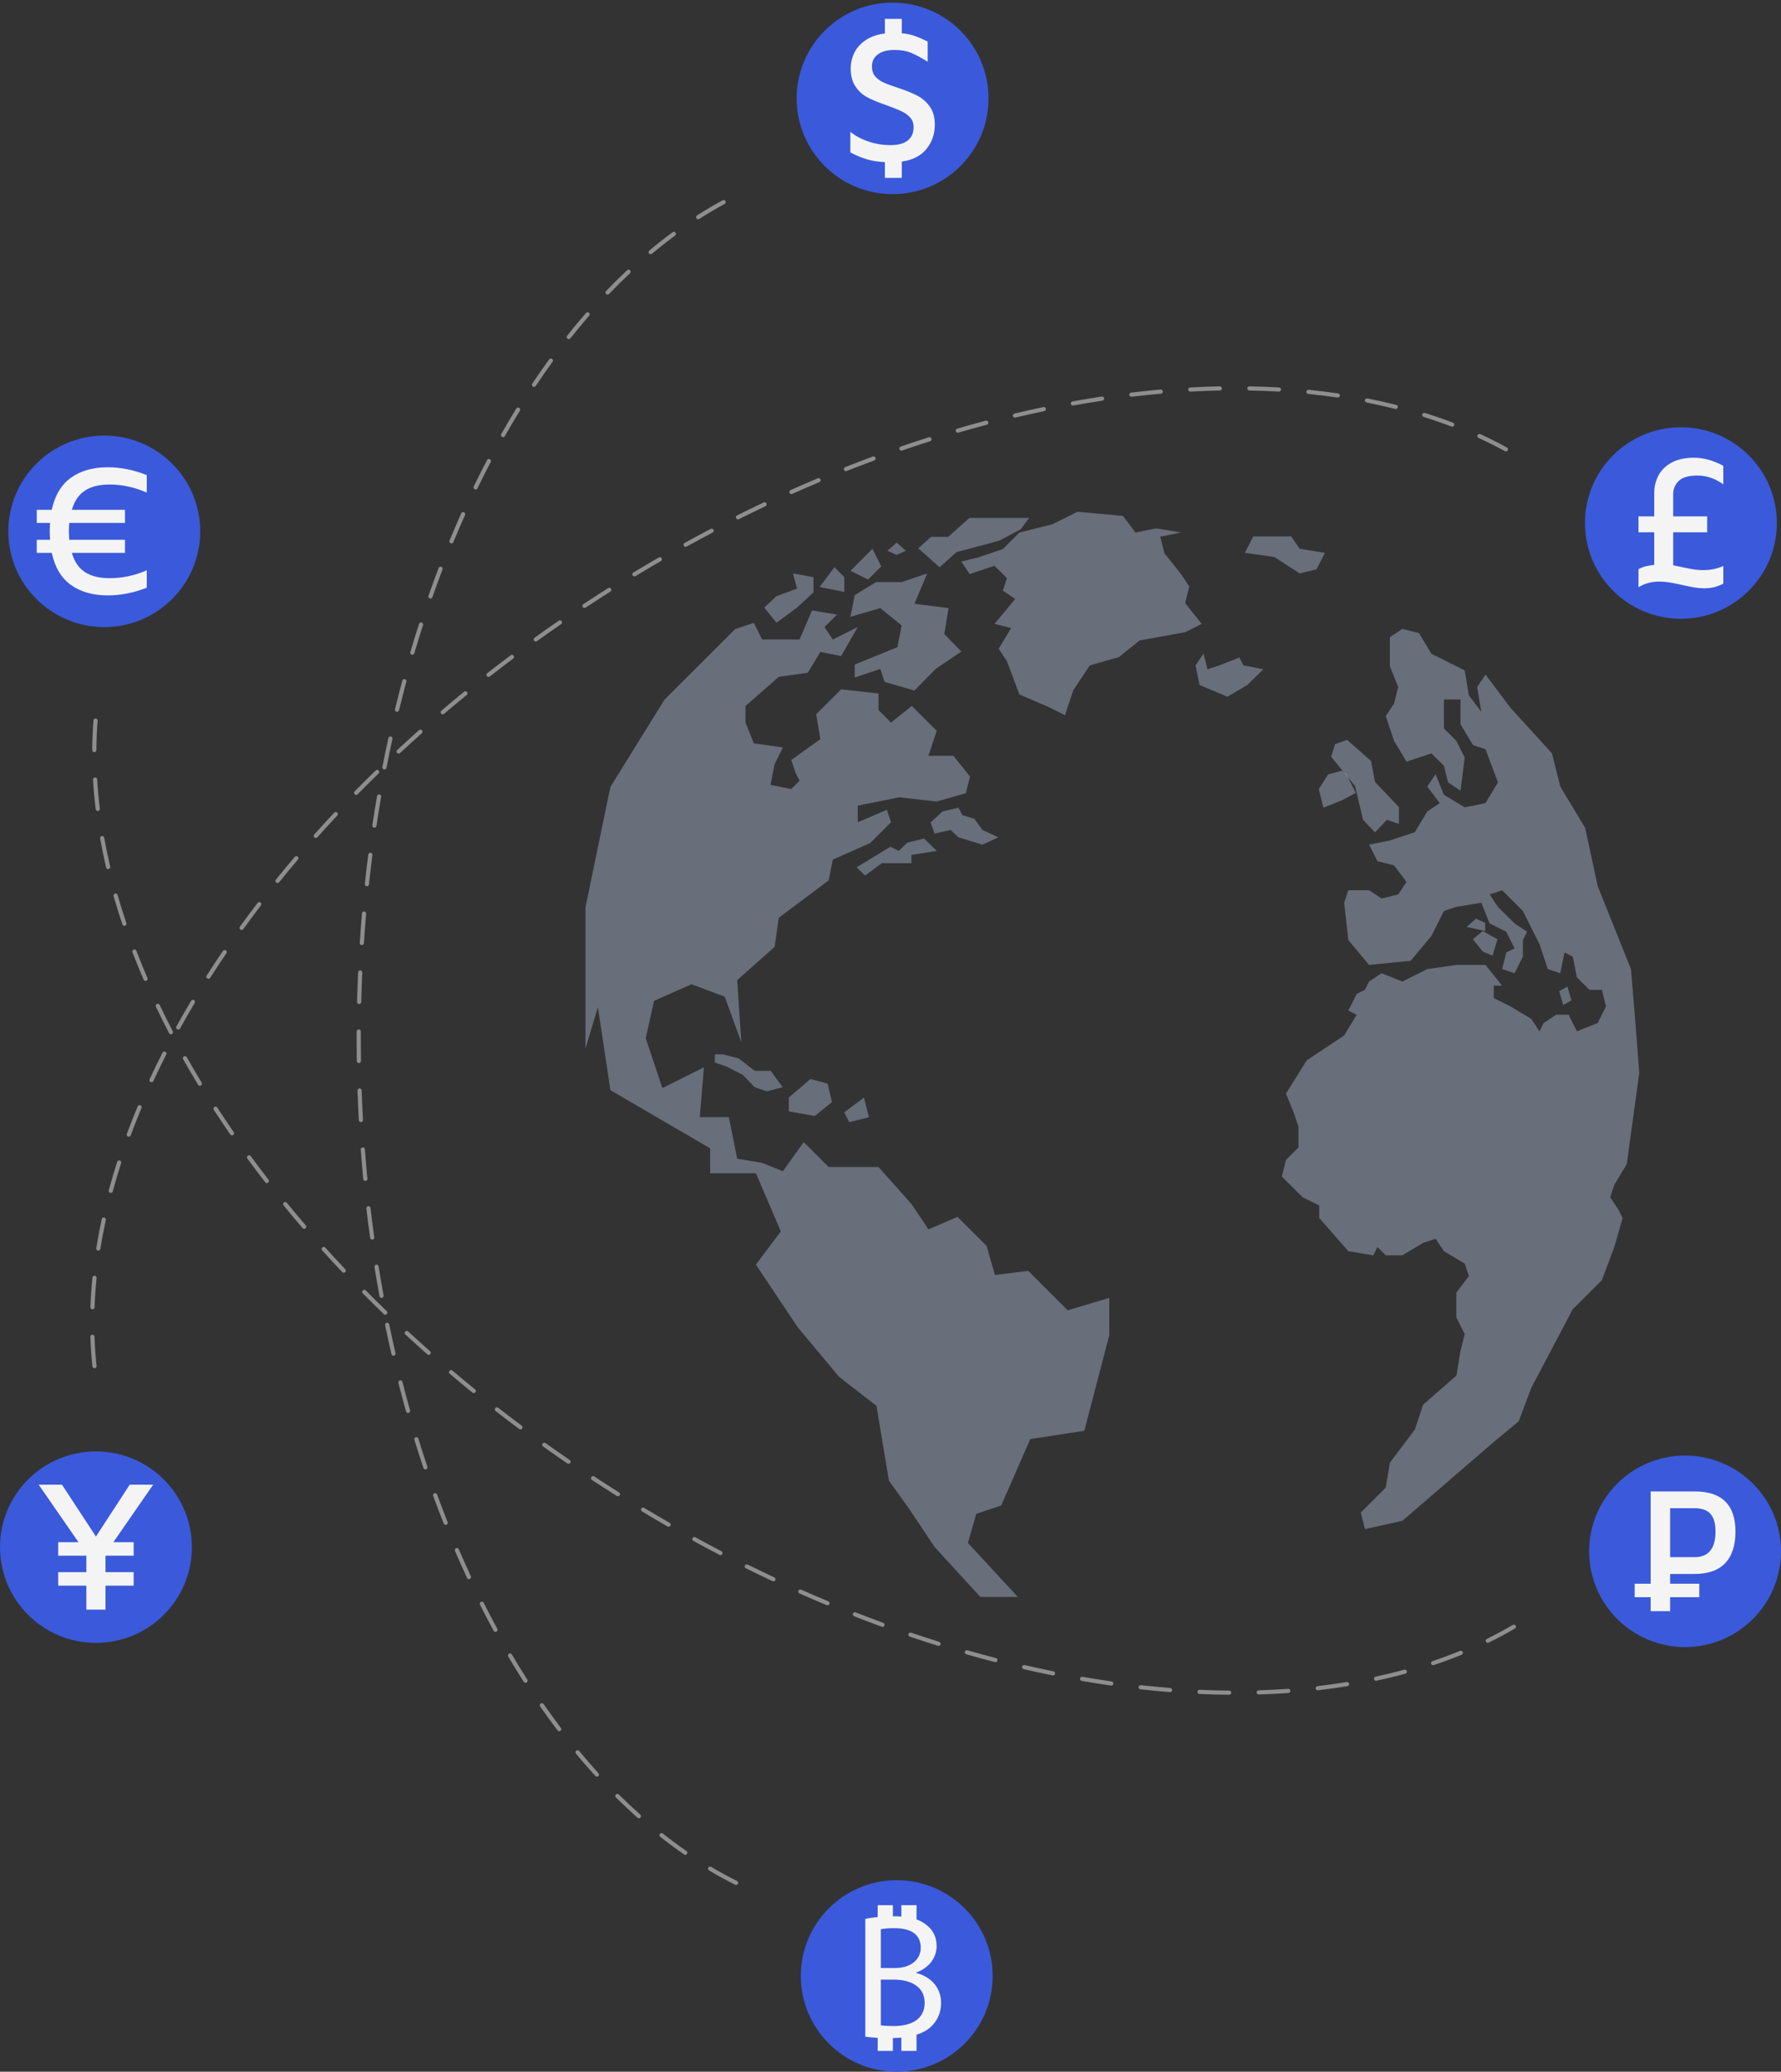 <?xml version="1.0" encoding="UTF-8"?>
<svg width="289px" height="336px" viewBox="0 0 289 336" version="1.1" xmlns="http://www.w3.org/2000/svg" xmlns:xlink="http://www.w3.org/1999/xlink">
    <rect x="0" y="0" width="289" height="336" fill="#333333" stroke="none"/>
    <!-- Generator: Sketch 51.3 (57544) - http://www.bohemiancoding.com/sketch -->
    <title>Group 29</title>
    <desc>Created with Sketch.</desc>
    <defs></defs>
    <g id="Page-1" stroke="none" stroke-width="1" fill="none" fill-rule="evenodd">
        <g id="Reis-LP-UI-Homepage-Copy-2" transform="translate(-199, -635)">
            <g id="Group-29" transform="translate(199, 635)">
                <polygon id="Fill-1" fill="#AEBBD7" opacity="0.432" points="119.286 102.032 107.817 113.484 99.048 127.632 95 147.168 95 170.073 97.024 163.337 99.048 176.811 107.143 181.526 115.238 186.242 115.238 190.284 122.658 190.284 126.706 199.716 122.658 205.105 129.404 215.21 136.151 223.294 142.222 228.01 144.246 240.136 147.619 244.852 151.666 250.916 159.087 259 165.158 259 157.064 250.241 158.412 245.526 162.46 244.178 167.182 233.4 175.952 232.053 180 216.558 180 210.495 173.253 212.516 166.846 206.115 161.448 206.789 160.099 202.073 155.377 197.358 150.654 199.379 147.956 195.337 142.559 189.273 134.464 189.273 130.416 185.231 127.043 189.948 123.67 188.599 119.623 187.927 118.274 181.189 113.551 181.189 114.226 173.105 107.48 176.474 104.782 168.389 106.131 162.326 112.202 159.632 117.599 161.653 120.297 169.064 119.623 158.958 125.694 153.568 126.369 148.852 134.464 142.79 135.139 139.421 141.21 136.726 144.583 133.358 143.908 131.337 139.186 133.358 139.186 130.663 145.932 129.316 152.003 129.99 156.726 128.642 157.401 125.947 154.702 122.579 150.654 122.579 152.003 118.537 147.956 114.495 144.583 117.189 142.559 115.169 142.559 112.474 136.488 111.8 132.44 115.842 133.115 119.885 128.393 123.253 129.067 125.274 129.742 126.621 128.393 127.968 125.02 127.295 125.694 123.926 127.043 121.232 122.321 120.558 120.972 117.189 120.972 114.495 126.369 109.779 131.091 109.106 133.115 105.737 136.488 106.411 139.186 101.695 135.139 103.716 133.789 101.695 135.813 99.674 131.766 99 129.742 103.716 123.67 103.716 122.321 101.021"></polygon>
                <polygon id="Fill-2" fill="#AEBBD7" opacity="0.432" points="138.693 96.518 138 100.037 142.846 98.629 146.308 101.444 145.616 104.963 138.693 107.778 138.693 109.889 142.846 108.481 143.539 110.592 148.385 112 151.847 108.481 156 105.666 153.231 102.852 153.923 98.629 148.385 97.926 150.462 93 146.308 94.407 142.154 94.407"></polygon>
                <polygon id="Fill-3" fill="#AEBBD7" opacity="0.432" points="132 93.615 128.667 93 129.333 95.461 126 96.692 124 98.539 126 101 129.333 98.539 132 96.077"></polygon>
                <polygon id="Fill-4" fill="#AEBBD7" opacity="0.432" points="167 84 157.308 84 153.846 87.077 151.077 87.077 149 88.923 152.461 92 155.231 89.538 162.153 87.692 165.616 85.846"></polygon>
                <polygon id="Fill-5" fill="#AEBBD7" opacity="0.432" points="156 91.082 157.344 93.102 161.379 91.755 163.396 93.776 162.724 95.796 164.741 97.143 161.379 101.183 164.069 101.857 162.052 105.224 163.396 107.245 165.414 112.632 170.121 114.653 172.81 116 174.155 111.959 176.845 107.918 181.552 106.572 184.914 103.877 192.31 102.531 195 101.183 192.31 97.817 192.983 95.122 191.638 93.102 188.949 89.735 188.276 87.041 191.638 86.368 187.604 85.694 184.241 86.368 182.224 83.674 174.827 83 170.793 85.02 165.414 86.368 162.724 89.061 158.69 90.409"></polygon>
                <polygon id="Fill-6" fill="#AEBBD7" opacity="0.432" points="203.368 87 202 89.667 206.789 90.334 210.895 93 213.631 92.334 215 89.667 210.895 89 209.526 87"></polygon>
                <polygon id="Fill-7" fill="#AEBBD7" opacity="0.432" points="195.294 106 194 107.909 194.647 111.091 199.176 113 202.411 111.091 205 108.545 201.764 107.909 201.117 106.637 197.883 107.909 195.941 108.545"></polygon>
                <polygon id="Fill-8" fill="#AEBBD7" opacity="0.432" points="227.558 102 225.535 103.346 225.535 108.056 226.883 111.42 226.21 114.111 224.86 116.13 226.21 120.167 228.233 123.53 232.279 122.184 234.302 124.203 234.977 126.894 237 128.24 237.675 122.858 236.325 120.167 234.302 118.148 234.302 113.439 237 113.439 237 117.475 239.023 120.839 241.047 121.512 243.07 126.894 241.047 130.259 237.675 130.931 234.302 128.913 232.953 125.549 231.605 127.567 233.628 130.259 231.605 131.604 229.582 134.968 225.535 136.314 222.163 136.987 223.512 139.678 226.21 140.35 228.233 143.042 226.883 145.061 224.187 145.733 222.163 144.387 218.791 144.387 218.117 146.406 218.791 152.461 222.163 156.498 228.907 155.825 232.279 151.788 234.302 147.752 236.325 147.079 240.372 146.406 241.721 149.77 244.418 151.116 245.767 153.807 244.418 154.48 243.744 157.171 245.767 157.844 247.117 155.153 247.117 152.461 247.79 151.116 245.767 149.77 243.07 147.079 241.721 145.061 243.744 144.387 247.117 147.752 248.465 150.443 249.813 153.134 251.163 157.171 253.186 157.844 253.86 154.48 255.209 155.153 255.883 158.516 257.907 160.535 259.93 160.535 260.605 163.227 259.256 165.918 255.883 167.263 254.535 164.572 252.512 164.572 250.488 165.918 249.813 167.263 248.465 165.244 245.093 163.227 242.395 161.881 242.395 159.862 243.744 159.862 241.047 156.498 236.325 156.498 231.605 157.171 227.558 159.19 224.187 157.844 222.163 159.19 221.488 160.535 220.14 161.208 218.791 163.899 220.14 164.572 218.117 167.936 212.047 171.973 208.675 177.355 210.023 180.719 210.698 182.738 210.698 186.102 208.675 188.121 208 190.811 211.372 194.176 214.07 195.521 214.07 197.54 218.791 202.922 222.837 203.595 223.512 202.249 224.86 203.595 227.558 203.595 230.93 201.577 232.953 200.904 234.302 202.922 237.675 204.941 238.348 206.959 236.325 209.65 236.325 213.687 237.675 216.379 237 219.07 236.325 223.106 230.93 227.816 229.582 231.853 225.535 237.236 224.86 241.273 220.814 245.31 221.488 248 227.558 246.655 242.395 233.872 246.442 230.507 248.465 225.124 255.209 212.341 259.93 207.632 261.953 202.249 263.302 197.54 262.628 196.194 261.278 194.176 261.953 192.157 263.977 188.793 266 173.991 265.325 165.244 264.652 157.171 261.953 150.443 259.256 143.715 257.233 134.296 253.186 127.567 251.837 122.184 245.093 114.784 241.047 109.401 239.698 111.42 240.372 115.456 238.348 112.765 237.675 108.728 232.279 106.037 230.256 102.673"></polygon>
                <polygon id="Fill-9" fill="#AEBBD7" opacity="0.432" points="216.647 120.682 216 122.727 219.883 127.5 221.177 132.954 223.117 135 225.059 132.954 227 133.636 227 130.909 223.117 126.818 222.471 123.409 218.588 120"></polygon>
                <polygon id="Fill-10" fill="#AEBBD7" opacity="0.432" points="215.5 125.6 214 128 214.75 131 217.75 129.8 220 128.6 218.5 125.6 217.75 125"></polygon>
                <polygon id="Fill-11" fill="#AEBBD7" opacity="0.432" points="239.5 149 238 150.334 241 151 241 149.666"></polygon>
                <polygon id="Fill-12" fill="#AEBBD7" opacity="0.432" points="240.6 151 239 152.334 240.6 154.334 242.199 155 243 152.334"></polygon>
                <polygon id="Fill-13" fill="#AEBBD7" opacity="0.432" points="254.334 160 253 160.75 253.666 163 255 162.25"></polygon>
                <polygon id="Fill-14" fill="#AEBBD7" opacity="0.432" points="149.947 136 147.21 136.667 145.842 138 144.474 137.333 139 140.667 140.368 142 143.105 140 147.894 140 147.894 138.667 152 138"></polygon>
                <polygon id="Fill-15" fill="#AEBBD7" opacity="0.432" points="152.941 131.6 151 133.4 151.648 135.2 154.235 134.6 155.529 135.8 159.412 137 162 135.8 159.412 134.6 158.117 132.8 156.176 132.2 155.529 131"></polygon>
                <polygon id="Fill-16" fill="#AEBBD7" opacity="0.432" points="141.572 89 138 92.571 140.857 94 143 91.857"></polygon>
                <polygon id="Fill-17" fill="#AEBBD7" opacity="0.432" points="145.5 88 144 89.333 145.5 90 147 89.333"></polygon>
                <polygon id="Fill-18" fill="#AEBBD7" opacity="0.432" points="135.4 92 133 95.2 137 96 137 93.601"></polygon>
                <polygon id="Fill-19" fill="#AEBBD7" opacity="0.432" points="116 171 116 172.333 117.941 173 120.529 174.333 122.471 176.333 124.411 177 127 176.333 125.059 173.667 122.471 173.667 119.882 171.667 117.294 171"></polygon>
                <polygon id="Fill-20" fill="#AEBBD7" opacity="0.432" points="128 178 128 180.25 132.2 181 135 178.75 134.3 175.751 131.5 175"></polygon>
                <polygon id="Fill-21" fill="#AEBBD7" opacity="0.432" points="137 180.4 137.8 182 141 181.201 140.2 178"></polygon>
                <g id="Group-52">
                    <path d="M113.297,35.555 C113.186,35.555 113.077,35.501 113.012,35.4 C112.911,35.243 112.957,35.034 113.115,34.934 C114.476,34.063 115.872,33.238 117.261,32.483 C117.425,32.394 117.631,32.454 117.72,32.618 C117.809,32.782 117.749,32.987 117.585,33.076 C116.209,33.824 114.828,34.64 113.48,35.502 C113.423,35.539 113.36,35.555 113.297,35.555 Z M105.581,41.232 C105.483,41.232 105.388,41.191 105.321,41.111 C105.201,40.968 105.22,40.755 105.363,40.636 C106.605,39.598 107.878,38.597 109.147,37.662 C109.298,37.551 109.509,37.584 109.62,37.733 C109.732,37.883 109.699,38.095 109.549,38.205 C108.291,39.132 107.028,40.124 105.798,41.153 C105.734,41.206 105.657,41.232 105.581,41.232 Z M98.585,47.779 C98.5,47.779 98.416,47.749 98.351,47.686 C98.216,47.557 98.211,47.343 98.341,47.209 C99.46,46.043 100.611,44.906 101.761,43.827 C101.898,43.7 102.113,43.705 102.239,43.842 C102.368,43.978 102.361,44.192 102.225,44.319 C101.083,45.389 99.941,46.518 98.829,47.675 C98.763,47.745 98.674,47.779 98.585,47.779 Z M92.288,55.002 C92.215,55.002 92.14,54.978 92.079,54.929 C91.932,54.812 91.907,54.6 92.023,54.454 C93.029,53.188 94.063,51.944 95.096,50.758 C95.219,50.617 95.432,50.602 95.573,50.724 C95.715,50.847 95.73,51.06 95.607,51.2 C94.58,52.38 93.553,53.616 92.554,54.874 C92.487,54.957 92.388,55.002 92.288,55.002 Z M86.65,62.748 C86.585,62.748 86.52,62.729 86.462,62.691 C86.307,62.588 86.265,62.378 86.369,62.223 C87.261,60.887 88.185,59.561 89.116,58.281 C89.225,58.13 89.436,58.096 89.588,58.206 C89.74,58.315 89.773,58.527 89.664,58.677 C88.738,59.95 87.819,61.268 86.932,62.597 C86.867,62.695 86.759,62.748 86.65,62.748 Z M81.626,70.905 C81.57,70.905 81.512,70.89 81.46,70.861 C81.297,70.769 81.24,70.563 81.332,70.401 C82.124,69.005 82.947,67.613 83.776,66.266 C83.874,66.107 84.082,66.058 84.242,66.155 C84.401,66.253 84.451,66.461 84.353,66.62 C83.527,67.96 82.71,69.345 81.921,70.734 C81.859,70.843 81.744,70.905 81.626,70.905 Z M77.174,79.388 C77.125,79.388 77.075,79.377 77.027,79.355 C76.859,79.273 76.788,79.071 76.87,78.903 C77.571,77.456 78.299,76.013 79.032,74.616 C79.119,74.451 79.323,74.386 79.489,74.474 C79.654,74.56 79.718,74.764 79.631,74.93 C78.902,76.321 78.178,77.756 77.479,79.197 C77.421,79.318 77.3,79.388 77.174,79.388 Z M73.258,88.129 C73.215,88.129 73.171,88.121 73.129,88.104 C72.957,88.033 72.874,87.835 72.945,87.662 C73.56,86.177 74.198,84.693 74.843,83.254 C74.92,83.084 75.12,83.007 75.29,83.083 C75.461,83.16 75.538,83.359 75.461,83.53 C74.819,84.963 74.183,86.44 73.571,87.92 C73.517,88.05 73.391,88.129 73.258,88.129 Z M69.845,97.08 C69.808,97.08 69.771,97.074 69.733,97.061 C69.557,96.999 69.464,96.806 69.526,96.631 C70.057,95.117 70.612,93.601 71.174,92.124 C71.24,91.949 71.436,91.862 71.611,91.928 C71.785,91.995 71.873,92.189 71.807,92.364 C71.246,93.835 70.694,95.346 70.165,96.853 C70.116,96.993 69.985,97.08 69.845,97.08 Z M66.909,106.196 C66.878,106.196 66.845,106.191 66.813,106.182 C66.634,106.129 66.531,105.942 66.584,105.763 C67.035,104.232 67.51,102.69 67.997,101.178 C68.055,101 68.245,100.904 68.423,100.96 C68.601,101.017 68.699,101.207 68.641,101.385 C68.156,102.891 67.682,104.427 67.233,105.954 C67.19,106.1 67.055,106.196 66.909,106.196 Z M64.426,115.446 C64.4,115.446 64.373,115.444 64.346,115.437 C64.164,115.393 64.053,115.211 64.097,115.029 C64.476,113.471 64.875,111.908 65.285,110.382 C65.333,110.202 65.52,110.095 65.699,110.143 C65.88,110.191 65.987,110.376 65.938,110.556 C65.53,112.077 65.132,113.635 64.755,115.188 C64.717,115.343 64.579,115.446 64.426,115.446 Z M62.38,124.802 C62.359,124.802 62.337,124.8 62.315,124.796 C62.131,124.76 62.012,124.583 62.047,124.4 C62.353,122.837 62.68,121.256 63.019,119.704 C63.059,119.521 63.24,119.407 63.422,119.446 C63.605,119.485 63.72,119.665 63.68,119.847 C63.342,121.396 63.016,122.971 62.711,124.529 C62.68,124.69 62.538,124.802 62.38,124.802 Z M60.754,134.239 C60.737,134.239 60.72,134.238 60.703,134.235 C60.518,134.208 60.391,134.037 60.418,133.852 C60.656,132.269 60.912,130.677 61.181,129.117 C61.213,128.934 61.387,128.812 61.572,128.842 C61.756,128.874 61.88,129.048 61.848,129.232 C61.58,130.786 61.324,132.374 61.088,133.951 C61.063,134.119 60.918,134.239 60.754,134.239 Z M59.535,143.739 C59.523,143.739 59.511,143.738 59.498,143.737 C59.313,143.716 59.178,143.551 59.199,143.365 C59.367,141.78 59.556,140.178 59.758,138.602 C59.782,138.418 59.952,138.291 60.137,138.31 C60.322,138.334 60.453,138.503 60.429,138.688 C60.228,140.258 60.04,141.856 59.871,143.437 C59.853,143.61 59.706,143.739 59.535,143.739 Z M58.715,153.279 C58.707,153.279 58.7,153.279 58.692,153.278 C58.505,153.266 58.364,153.106 58.376,152.919 C58.479,151.335 58.601,149.726 58.738,148.138 C58.754,147.952 58.916,147.809 59.104,147.83 C59.291,147.846 59.428,148.01 59.412,148.196 C59.276,149.78 59.155,151.384 59.052,152.963 C59.04,153.142 58.891,153.279 58.715,153.279 Z M58.282,162.845 L58.274,162.845 C58.086,162.841 57.939,162.686 57.943,162.499 C57.982,160.918 58.039,159.306 58.111,157.707 C58.12,157.521 58.287,157.377 58.464,157.385 C58.651,157.393 58.796,157.551 58.787,157.737 C58.715,159.331 58.659,160.939 58.621,162.516 C58.616,162.699 58.465,162.845 58.282,162.845 Z M58.232,172.416 C58.047,172.416 57.896,172.268 57.893,172.083 C57.876,170.909 57.868,169.731 57.868,168.551 C57.868,168.129 57.869,167.708 57.871,167.288 C57.872,167.103 58.023,166.952 58.209,166.952 L58.211,166.952 C58.398,166.954 58.549,167.106 58.548,167.292 C58.545,167.711 58.545,168.131 58.545,168.551 C58.545,169.728 58.553,170.903 58.57,172.074 C58.573,172.26 58.424,172.413 58.237,172.416 L58.232,172.416 Z M58.562,181.986 C58.384,181.986 58.235,181.848 58.224,181.668 C58.137,180.068 58.066,178.457 58.011,176.877 C58.005,176.691 58.151,176.534 58.337,176.528 C58.521,176.533 58.681,176.667 58.687,176.854 C58.742,178.429 58.813,180.035 58.9,181.631 C58.91,181.817 58.767,181.976 58.581,181.986 C58.575,181.986 58.568,181.986 58.562,181.986 Z M59.28,191.535 C59.108,191.535 58.96,191.405 58.944,191.23 C58.792,189.642 58.655,188.035 58.536,186.451 C58.521,186.266 58.661,186.104 58.847,186.089 C59.034,186.081 59.196,186.216 59.21,186.401 C59.329,187.979 59.467,189.583 59.618,191.165 C59.635,191.351 59.499,191.517 59.313,191.534 C59.302,191.535 59.291,191.535 59.28,191.535 Z M60.394,201.046 C60.227,201.046 60.082,200.923 60.059,200.755 C59.842,199.187 59.638,197.586 59.451,195.998 C59.43,195.812 59.562,195.645 59.748,195.623 C59.942,195.606 60.102,195.735 60.124,195.921 C60.309,197.503 60.512,199.099 60.729,200.662 C60.755,200.847 60.625,201.017 60.44,201.042 C60.425,201.044 60.409,201.046 60.394,201.046 Z M61.911,210.503 C61.751,210.503 61.608,210.39 61.579,210.226 C61.292,208.66 61.019,207.069 60.767,205.499 C60.738,205.316 60.863,205.142 61.048,205.112 C61.235,205.083 61.406,205.209 61.435,205.393 C61.687,206.957 61.959,208.543 62.244,210.105 C62.278,210.288 62.157,210.465 61.973,210.498 C61.952,210.501 61.931,210.503 61.911,210.503 Z M63.846,219.882 C63.692,219.882 63.553,219.776 63.517,219.62 C63.161,218.073 62.817,216.495 62.495,214.933 C62.457,214.75 62.575,214.572 62.759,214.534 C62.941,214.496 63.121,214.615 63.158,214.797 C63.479,216.354 63.822,217.926 64.177,219.468 C64.219,219.65 64.104,219.832 63.923,219.873 C63.897,219.879 63.872,219.882 63.846,219.882 Z M66.214,229.163 C66.065,229.163 65.929,229.065 65.888,228.917 C65.46,227.391 65.042,225.832 64.648,224.283 C64.601,224.102 64.711,223.918 64.892,223.872 C65.071,223.825 65.257,223.935 65.303,224.116 C65.696,225.661 66.113,227.214 66.539,228.734 C66.589,228.914 66.484,229.101 66.305,229.151 C66.274,229.159 66.243,229.163 66.214,229.163 Z M69.029,238.317 C68.888,238.317 68.755,238.228 68.708,238.087 C68.204,236.585 67.71,235.047 67.24,233.518 C67.185,233.34 67.286,233.151 67.464,233.096 C67.644,233.043 67.832,233.142 67.887,233.32 C68.355,234.845 68.848,236.376 69.35,237.872 C69.409,238.049 69.314,238.241 69.136,238.3 C69.101,238.312 69.064,238.317 69.029,238.317 Z M72.314,247.315 C72.18,247.315 72.052,247.234 72,247.102 C71.416,245.628 70.842,244.12 70.293,242.616 C70.229,242.44 70.32,242.247 70.496,242.183 C70.67,242.12 70.865,242.209 70.929,242.385 C71.476,243.883 72.048,245.386 72.629,246.853 C72.698,247.027 72.613,247.223 72.438,247.291 C72.398,247.308 72.356,247.315 72.314,247.315 Z M76.096,256.116 C75.968,256.116 75.845,256.044 75.789,255.921 C75.12,254.482 74.461,253.007 73.83,251.538 C73.756,251.366 73.836,251.168 74.008,251.095 C74.178,251.021 74.379,251.101 74.453,251.272 C75.081,252.735 75.737,254.203 76.402,255.637 C76.481,255.806 76.407,256.007 76.238,256.085 C76.192,256.107 76.144,256.116 76.096,256.116 Z M80.403,264.672 C80.283,264.672 80.167,264.608 80.105,264.496 C79.35,263.108 78.601,261.678 77.879,260.242 C77.795,260.075 77.863,259.872 78.03,259.788 C78.197,259.705 78.4,259.773 78.484,259.938 C79.203,261.368 79.949,262.792 80.7,264.174 C80.79,264.337 80.729,264.542 80.564,264.631 C80.513,264.659 80.458,264.672 80.403,264.672 Z M85.273,272.922 C85.161,272.922 85.051,272.866 84.988,272.765 C84.134,271.433 83.288,270.055 82.473,268.673 C82.379,268.513 82.432,268.305 82.594,268.211 C82.755,268.117 82.962,268.17 83.057,268.331 C83.868,269.706 84.709,271.075 85.558,272.402 C85.658,272.56 85.612,272.769 85.455,272.869 C85.398,272.905 85.335,272.922 85.273,272.922 Z M90.745,280.786 C90.642,280.786 90.542,280.739 90.475,280.651 C89.525,279.398 88.575,278.09 87.653,276.763 C87.546,276.61 87.584,276.4 87.738,276.293 C87.891,276.188 88.102,276.225 88.209,276.378 C89.126,277.697 90.07,278.998 91.015,280.244 C91.128,280.393 91.098,280.605 90.949,280.717 C90.888,280.763 90.816,280.786 90.745,280.786 Z M96.864,288.157 C96.772,288.157 96.68,288.12 96.614,288.047 C95.552,286.882 94.491,285.662 93.46,284.418 C93.341,284.275 93.361,284.062 93.506,283.943 C93.649,283.824 93.863,283.843 93.982,283.987 C95.006,285.222 96.06,286.435 97.115,287.593 C97.24,287.73 97.23,287.944 97.092,288.069 C97.027,288.128 96.945,288.157 96.864,288.157 Z M103.672,294.9 C103.592,294.9 103.511,294.872 103.447,294.814 C102.265,293.764 101.086,292.655 99.941,291.52 C99.809,291.389 99.808,291.176 99.94,291.043 C100.071,290.911 100.286,290.911 100.418,291.041 C101.555,292.168 102.725,293.268 103.897,294.311 C104.037,294.434 104.049,294.648 103.925,294.787 C103.857,294.861 103.765,294.9 103.672,294.9 Z M111.198,300.826 C111.132,300.826 111.064,300.807 111.006,300.766 C109.708,299.87 108.407,298.908 107.135,297.904 C106.988,297.789 106.963,297.576 107.079,297.43 C107.195,297.286 107.408,297.26 107.554,297.375 C108.815,298.37 110.105,299.323 111.391,300.211 C111.545,300.317 111.583,300.527 111.476,300.68 C111.411,300.775 111.305,300.826 111.198,300.826 Z M119.438,305.709 C119.387,305.709 119.335,305.697 119.287,305.673 C117.871,304.968 116.449,304.191 115.058,303.366 C114.897,303.271 114.845,303.063 114.941,302.903 C115.036,302.743 115.243,302.69 115.404,302.786 C116.781,303.603 118.189,304.371 119.59,305.069 C119.757,305.153 119.825,305.355 119.741,305.522 C119.681,305.64 119.562,305.709 119.438,305.709 Z" id="Fill-22" fill="#8E8E8E"></path>
                    <path d="M193.142,63.513 C192.964,63.513 192.815,63.373 192.804,63.193 C192.794,63.007 192.937,62.848 193.124,62.838 C194.73,62.75 196.347,62.691 197.931,62.661 L197.938,62.661 C198.122,62.661 198.273,62.808 198.277,62.993 C198.279,63.179 198.131,63.333 197.945,63.337 C196.368,63.366 194.759,63.425 193.16,63.512 C193.154,63.513 193.148,63.513 193.142,63.513 M207.533,63.515 C207.527,63.515 207.521,63.514 207.513,63.514 C205.948,63.424 204.338,63.363 202.731,63.334 C202.544,63.33 202.395,63.177 202.399,62.99 C202.402,62.804 202.562,62.654 202.743,62.659 C204.359,62.688 205.977,62.749 207.553,62.84 C207.739,62.851 207.882,63.011 207.871,63.197 C207.86,63.377 207.711,63.515 207.533,63.515 M183.58,64.348 C183.412,64.348 183.265,64.222 183.245,64.05 C183.223,63.865 183.354,63.697 183.54,63.675 C185.142,63.483 186.752,63.317 188.325,63.179 C188.507,63.16 188.676,63.3 188.692,63.485 C188.708,63.671 188.57,63.835 188.385,63.851 C186.819,63.988 185.217,64.155 183.621,64.345 C183.607,64.347 183.593,64.348 183.58,64.348 M217.08,64.478 C217.064,64.478 217.047,64.477 217.03,64.475 C215.481,64.248 213.883,64.051 212.283,63.891 C212.097,63.872 211.961,63.706 211.981,63.521 C211.999,63.335 212.177,63.204 212.351,63.219 C213.962,63.381 215.57,63.579 217.128,63.807 C217.314,63.834 217.442,64.006 217.415,64.19 C217.39,64.358 217.246,64.478 217.08,64.478 M174.089,65.772 C173.929,65.772 173.786,65.657 173.757,65.495 C173.724,65.311 173.846,65.136 174.03,65.102 C175.613,64.818 177.209,64.554 178.775,64.318 C178.959,64.295 179.132,64.417 179.159,64.602 C179.187,64.786 179.061,64.958 178.876,64.986 C177.316,65.22 175.727,65.483 174.15,65.767 C174.13,65.771 174.11,65.772 174.089,65.772 M226.493,66.333 C226.466,66.333 226.439,66.329 226.411,66.323 C224.89,65.941 223.32,65.59 221.745,65.28 C221.562,65.244 221.442,65.067 221.478,64.884 C221.515,64.701 221.696,64.583 221.875,64.618 C223.462,64.93 225.044,65.283 226.575,65.668 C226.756,65.714 226.867,65.897 226.821,66.078 C226.783,66.231 226.644,66.333 226.493,66.333 M164.695,67.731 C164.542,67.731 164.402,67.626 164.366,67.472 C164.322,67.29 164.435,67.108 164.616,67.066 C166.179,66.696 167.758,66.344 169.311,66.02 C169.494,65.982 169.673,66.098 169.711,66.281 C169.749,66.464 169.632,66.643 169.449,66.681 C167.902,67.004 166.329,67.354 164.773,67.722 C164.746,67.728 164.721,67.731 164.695,67.731 M235.645,69.202 C235.604,69.202 235.563,69.195 235.524,69.18 C234.063,68.624 232.544,68.098 231.01,67.618 C230.832,67.562 230.733,67.373 230.789,67.195 C230.845,67.017 231.035,66.918 231.213,66.974 C232.76,67.457 234.292,67.988 235.765,68.549 C235.94,68.616 236.027,68.811 235.96,68.985 C235.909,69.119 235.781,69.202 235.645,69.202 M155.416,70.181 C155.269,70.181 155.134,70.085 155.09,69.938 C155.038,69.759 155.141,69.572 155.321,69.52 C156.863,69.07 158.421,68.638 159.953,68.233 C160.137,68.185 160.32,68.293 160.367,68.473 C160.414,68.653 160.307,68.838 160.126,68.886 C158.6,69.289 157.046,69.721 155.51,70.167 C155.479,70.176 155.447,70.181 155.416,70.181 M146.269,73.084 C146.128,73.084 145.997,72.996 145.949,72.857 C145.889,72.68 145.983,72.487 146.159,72.427 C147.678,71.905 149.213,71.398 150.723,70.919 C150.899,70.861 151.091,70.96 151.147,71.138 C151.205,71.315 151.107,71.505 150.928,71.562 C149.424,72.039 147.892,72.545 146.379,73.065 C146.344,73.078 146.306,73.084 146.269,73.084 M244.354,73.208 C244.299,73.208 244.243,73.195 244.191,73.166 C242.819,72.414 241.384,71.694 239.927,71.025 C239.756,70.947 239.683,70.747 239.761,70.577 C239.839,70.407 240.042,70.334 240.21,70.411 C241.682,71.087 243.131,71.815 244.517,72.575 C244.68,72.664 244.74,72.87 244.651,73.033 C244.589,73.145 244.473,73.208 244.354,73.208 M137.269,76.41 C137.134,76.41 137.006,76.329 136.954,76.197 C136.885,76.024 136.97,75.827 137.144,75.758 C138.625,75.172 140.135,74.594 141.632,74.042 C141.806,73.976 142.002,74.065 142.067,74.241 C142.132,74.415 142.043,74.609 141.867,74.675 C140.375,75.226 138.87,75.802 137.393,76.386 C137.353,76.402 137.31,76.41 137.269,76.41 M128.426,80.132 C128.296,80.132 128.173,80.058 128.116,79.933 C128.039,79.763 128.116,79.563 128.286,79.486 C129.746,78.835 131.229,78.191 132.695,77.574 C132.867,77.502 133.065,77.582 133.138,77.753 C133.21,77.925 133.13,78.123 132.958,78.196 C131.497,78.811 130.018,79.453 128.563,80.103 C128.518,80.123 128.471,80.132 128.426,80.132 M119.75,84.231 C119.626,84.231 119.506,84.163 119.448,84.045 C119.364,83.878 119.432,83.675 119.599,83.592 C121.022,82.882 122.476,82.176 123.921,81.494 C124.09,81.413 124.291,81.486 124.372,81.654 C124.452,81.822 124.38,82.024 124.211,82.103 C122.77,82.784 121.32,83.489 119.902,84.196 C119.853,84.22 119.802,84.231 119.75,84.231 M111.254,88.687 C111.135,88.687 111.019,88.624 110.958,88.513 C110.867,88.349 110.927,88.144 111.09,88.054 C112.482,87.287 113.905,86.521 115.321,85.779 C115.487,85.692 115.691,85.756 115.778,85.921 C115.866,86.086 115.802,86.289 115.636,86.377 C114.225,87.117 112.805,87.88 111.417,88.645 C111.366,88.673 111.309,88.687 111.254,88.687 M102.946,93.483 C102.832,93.483 102.72,93.425 102.657,93.32 C102.56,93.161 102.611,92.953 102.77,92.856 C104.142,92.028 105.534,91.206 106.906,90.414 C107.068,90.319 107.275,90.375 107.369,90.537 C107.463,90.698 107.407,90.904 107.245,90.998 C105.876,91.788 104.488,92.608 103.121,93.434 C103.067,93.467 103.006,93.483 102.946,93.483 M94.841,98.602 C94.731,98.602 94.623,98.549 94.558,98.451 C94.455,98.295 94.498,98.086 94.654,97.984 C95.637,97.335 96.628,96.691 97.626,96.054 L98.689,95.379 C98.847,95.279 99.056,95.325 99.156,95.483 C99.256,95.641 99.209,95.849 99.051,95.949 L97.991,96.621 C96.995,97.258 96.008,97.9 95.027,98.546 C94.97,98.584 94.905,98.602 94.841,98.602 M86.94,104.042 C86.835,104.042 86.731,103.993 86.665,103.901 C86.556,103.75 86.591,103.539 86.742,103.43 C88.031,102.503 89.353,101.573 90.67,100.666 C90.824,100.561 91.034,100.599 91.142,100.753 C91.247,100.906 91.209,101.117 91.055,101.223 C89.742,102.127 88.424,103.054 87.138,103.977 C87.078,104.021 87.009,104.042 86.94,104.042 M79.267,109.794 C79.167,109.794 79.067,109.75 79.001,109.665 C78.885,109.518 78.911,109.306 79.058,109.191 C80.302,108.217 81.585,107.235 82.871,106.271 C83.02,106.16 83.232,106.19 83.345,106.339 C83.457,106.488 83.426,106.699 83.277,106.811 C81.995,107.772 80.716,108.751 79.475,109.723 C79.414,109.771 79.34,109.794 79.267,109.794 M71.838,115.858 C71.742,115.858 71.648,115.818 71.58,115.74 C71.459,115.599 71.476,115.385 71.618,115.264 C72.829,114.232 74.07,113.197 75.306,112.189 C75.45,112.07 75.664,112.092 75.782,112.236 C75.901,112.38 75.879,112.593 75.734,112.711 C74.502,113.717 73.265,114.749 72.057,115.778 C71.994,115.832 71.916,115.858 71.838,115.858 M64.675,122.233 C64.584,122.233 64.494,122.197 64.427,122.126 C64.3,121.99 64.307,121.776 64.444,121.649 C65.605,120.569 66.8,119.482 67.996,118.418 C68.137,118.295 68.35,118.306 68.474,118.445 C68.599,118.584 68.587,118.798 68.448,118.922 C67.255,119.983 66.063,121.066 64.906,122.143 C64.84,122.204 64.758,122.233 64.675,122.233 M57.801,128.917 C57.715,128.917 57.629,128.885 57.563,128.82 C57.43,128.69 57.428,128.476 57.559,128.343 C58.669,127.213 59.814,126.074 60.963,124.957 C61.097,124.827 61.312,124.83 61.442,124.963 C61.573,125.097 61.57,125.311 61.436,125.441 C60.291,126.554 59.149,127.69 58.042,128.816 C57.976,128.883 57.889,128.917 57.801,128.917 M51.242,135.91 C51.162,135.91 51.082,135.881 51.017,135.824 C50.878,135.7 50.866,135.486 50.99,135.347 C52.05,134.162 53.141,132.972 54.233,131.806 C54.361,131.67 54.575,131.662 54.712,131.79 C54.848,131.918 54.855,132.132 54.728,132.268 C53.638,133.429 52.551,134.616 51.495,135.797 C51.428,135.871 51.336,135.91 51.242,135.91 M45.033,143.212 C44.959,143.212 44.884,143.188 44.822,143.138 C44.676,143.021 44.653,142.808 44.771,142.663 C45.762,141.434 46.793,140.191 47.834,138.966 C47.956,138.825 48.169,138.806 48.311,138.927 C48.454,139.048 48.472,139.261 48.351,139.403 C47.313,140.623 46.286,141.863 45.297,143.086 C45.23,143.169 45.133,143.212 45.033,143.212 M39.21,150.824 C39.142,150.824 39.072,150.803 39.012,150.76 C38.861,150.651 38.827,150.44 38.935,150.289 C39.861,149.009 40.825,147.712 41.802,146.437 C41.915,146.289 42.127,146.26 42.276,146.373 C42.425,146.487 42.453,146.698 42.34,146.847 C41.368,148.117 40.407,149.408 39.484,150.684 C39.419,150.775 39.315,150.824 39.21,150.824 M33.82,158.747 C33.758,158.747 33.695,158.73 33.639,158.695 C33.481,158.594 33.435,158.385 33.535,158.229 C34.383,156.899 35.273,155.551 36.178,154.22 C36.283,154.066 36.495,154.025 36.648,154.13 C36.803,154.234 36.843,154.445 36.738,154.599 C35.835,155.924 34.95,157.268 34.106,158.591 C34.041,158.692 33.932,158.747 33.82,158.747 M28.92,166.98 C28.865,166.98 28.809,166.967 28.757,166.939 C28.593,166.848 28.534,166.643 28.624,166.48 C29.388,165.098 30.192,163.697 31.014,162.315 C31.109,162.155 31.318,162.102 31.478,162.198 C31.639,162.292 31.692,162.5 31.596,162.66 C30.777,164.036 29.976,165.431 29.217,166.806 C29.155,166.917 29.04,166.98 28.92,166.98 M24.582,175.521 C24.535,175.521 24.486,175.511 24.44,175.49 C24.271,175.412 24.196,175.211 24.275,175.042 C24.939,173.61 25.645,172.156 26.374,170.723 C26.458,170.556 26.663,170.49 26.829,170.574 C26.996,170.659 27.063,170.862 26.978,171.028 C26.253,172.454 25.55,173.9 24.89,175.326 C24.832,175.449 24.71,175.521 24.582,175.521 M20.896,184.359 C20.857,184.359 20.817,184.352 20.778,184.337 C20.603,184.273 20.513,184.079 20.578,183.905 C21.126,182.424 21.719,180.92 22.339,179.436 C22.411,179.263 22.61,179.186 22.781,179.254 C22.954,179.326 23.035,179.523 22.964,179.696 C22.347,181.171 21.758,182.666 21.213,184.138 C21.163,184.274 21.033,184.359 20.896,184.359 M17.973,193.475 C17.944,193.475 17.915,193.471 17.885,193.463 C17.704,193.415 17.597,193.23 17.647,193.05 C18.058,191.527 18.516,189.976 19.008,188.443 C19.065,188.266 19.257,188.17 19.434,188.224 C19.612,188.282 19.71,188.472 19.653,188.649 C19.164,190.173 18.708,191.712 18.3,193.225 C18.259,193.376 18.122,193.475 17.973,193.475 M15.954,202.83 C15.936,202.83 15.918,202.829 15.9,202.826 C15.716,202.797 15.59,202.624 15.62,202.439 C15.868,200.886 16.167,199.298 16.509,197.718 C16.548,197.535 16.729,197.419 16.911,197.46 C17.094,197.498 17.21,197.678 17.171,197.86 C16.832,199.428 16.534,201.005 16.288,202.547 C16.261,202.712 16.118,202.83 15.954,202.83 M15.01,212.351 L14.998,212.351 C14.811,212.343 14.665,212.187 14.672,212.001 C14.728,210.428 14.839,208.814 14.999,207.205 C15.018,207.02 15.184,206.885 15.369,206.903 C15.555,206.921 15.691,207.087 15.673,207.273 C15.513,208.867 15.404,210.466 15.348,212.025 C15.342,212.208 15.191,212.351 15.01,212.351 M15.333,221.913 C15.162,221.913 15.016,221.784 14.997,221.611 C14.828,220.043 14.716,218.428 14.663,216.811 C14.657,216.625 14.803,216.469 14.99,216.462 C15.164,216.453 15.333,216.602 15.339,216.789 C15.392,218.389 15.503,219.987 15.67,221.539 C15.689,221.725 15.555,221.891 15.369,221.91 C15.357,221.912 15.345,221.913 15.333,221.913" id="Fill-24" fill="#8E8E8E"></path>
                    <path d="M15.302,121.986 L15.3,121.986 C15.113,121.985 14.962,121.833 14.964,121.646 C14.974,120.028 15.042,118.411 15.166,116.839 C15.181,116.653 15.347,116.516 15.53,116.529 C15.716,116.544 15.855,116.706 15.841,116.893 C15.718,118.448 15.651,120.048 15.64,121.651 C15.639,121.836 15.487,121.986 15.302,121.986 Z M15.863,131.536 C15.694,131.536 15.549,131.41 15.528,131.239 C15.333,129.635 15.186,128.025 15.092,126.452 C15.082,126.266 15.224,126.106 15.41,126.095 C15.593,126.083 15.757,126.225 15.768,126.412 C15.861,127.97 16.007,129.567 16.2,131.157 C16.222,131.343 16.09,131.51 15.904,131.534 C15.891,131.535 15.877,131.536 15.863,131.536 Z M17.55,140.956 C17.396,140.956 17.257,140.85 17.22,140.695 C16.852,139.122 16.524,137.54 16.245,135.99 C16.212,135.807 16.335,135.631 16.518,135.599 C16.704,135.567 16.878,135.688 16.911,135.871 C17.188,137.409 17.513,138.98 17.88,140.541 C17.922,140.723 17.809,140.905 17.627,140.947 C17.601,140.953 17.575,140.956 17.55,140.956 Z M20.184,150.159 C20.042,150.159 19.911,150.07 19.863,149.929 C19.348,148.399 18.867,146.856 18.433,145.343 C18.382,145.164 18.486,144.977 18.665,144.926 C18.845,144.877 19.032,144.979 19.084,145.158 C19.515,146.661 19.993,148.194 20.505,149.714 C20.565,149.891 20.469,150.082 20.292,150.141 C20.256,150.153 20.22,150.159 20.184,150.159 Z M23.618,159.098 C23.487,159.098 23.362,159.021 23.307,158.894 C22.67,157.415 22.06,155.918 21.493,154.447 C21.427,154.273 21.513,154.078 21.688,154.011 C21.863,153.944 22.059,154.031 22.126,154.204 C22.688,155.668 23.295,157.156 23.929,158.627 C24.003,158.799 23.923,158.997 23.752,159.07 C23.708,159.089 23.663,159.098 23.618,159.098 Z M27.733,167.748 C27.611,167.748 27.493,167.681 27.433,167.566 C26.689,166.138 25.969,164.691 25.291,163.267 C25.211,163.099 25.283,162.898 25.452,162.818 C25.622,162.738 25.822,162.81 25.903,162.977 C26.577,164.394 27.294,165.834 28.034,167.254 C28.119,167.42 28.055,167.624 27.889,167.71 C27.839,167.736 27.786,167.748 27.733,167.748 Z M32.433,176.096 C32.318,176.096 32.206,176.038 32.143,175.933 C31.311,174.558 30.495,173.164 29.719,171.788 C29.628,171.625 29.686,171.419 29.848,171.328 C30.012,171.236 30.218,171.294 30.31,171.456 C31.081,172.827 31.893,174.216 32.722,175.583 C32.819,175.743 32.768,175.951 32.608,176.047 C32.553,176.081 32.493,176.096 32.433,176.096 Z M37.642,184.138 C37.534,184.138 37.428,184.088 37.363,183.992 C36.452,182.673 35.554,181.33 34.693,180.002 C34.592,179.845 34.637,179.636 34.794,179.535 C34.95,179.432 35.16,179.478 35.262,179.635 C36.118,180.958 37.014,182.295 37.921,183.61 C38.026,183.764 37.987,183.973 37.834,184.079 C37.775,184.119 37.708,184.138 37.642,184.138 Z M43.3,191.873 C43.199,191.873 43.099,191.829 43.032,191.742 C42.053,190.477 41.081,189.186 40.144,187.906 C40.034,187.755 40.067,187.544 40.218,187.434 C40.369,187.323 40.582,187.357 40.691,187.507 C41.625,188.782 42.592,190.069 43.568,191.329 C43.682,191.476 43.655,191.688 43.506,191.803 C43.445,191.849 43.372,191.873 43.3,191.873 Z M49.358,199.301 C49.263,199.301 49.168,199.26 49.101,199.182 C48.057,197.965 47.02,196.727 46.02,195.501 C45.902,195.357 45.923,195.144 46.068,195.026 C46.214,194.908 46.428,194.93 46.544,195.075 C47.542,196.296 48.574,197.53 49.615,198.744 C49.737,198.885 49.72,199.098 49.578,199.219 C49.515,199.274 49.436,199.301 49.358,199.301 Z M55.777,206.42 C55.687,206.42 55.597,206.385 55.531,206.315 C54.438,205.159 53.343,203.972 52.274,202.787 C52.149,202.648 52.16,202.435 52.299,202.31 C52.437,202.185 52.651,202.195 52.777,202.336 C53.842,203.517 54.934,204.699 56.023,205.852 C56.151,205.987 56.146,206.2 56.01,206.328 C55.944,206.39 55.86,206.42 55.777,206.42 Z M62.521,213.234 C62.437,213.234 62.352,213.202 62.286,213.139 C61.136,212.03 59.987,210.894 58.869,209.766 C58.738,209.633 58.739,209.418 58.873,209.288 C59.005,209.156 59.22,209.159 59.351,209.291 C60.465,210.415 61.611,211.548 62.757,212.653 C62.891,212.784 62.895,212.997 62.764,213.131 C62.699,213.2 62.61,213.234 62.521,213.234 Z M69.564,219.742 C69.485,219.742 69.404,219.714 69.34,219.656 C68.149,218.603 66.95,217.519 65.778,216.436 C65.641,216.31 65.632,216.096 65.759,215.959 C65.885,215.822 66.1,215.814 66.237,215.941 C67.407,217.021 68.602,218.101 69.789,219.151 C69.929,219.274 69.942,219.488 69.818,219.628 C69.75,219.703 69.657,219.742 69.564,219.742 Z M76.881,225.941 C76.805,225.941 76.73,225.916 76.668,225.865 C75.434,224.864 74.19,223.834 72.971,222.799 C72.828,222.678 72.811,222.466 72.932,222.324 C73.053,222.181 73.266,222.165 73.409,222.285 C74.625,223.316 75.865,224.344 77.094,225.342 C77.239,225.459 77.261,225.672 77.143,225.816 C77.076,225.897 76.979,225.941 76.881,225.941 Z M84.449,231.829 C84.379,231.829 84.308,231.807 84.247,231.761 C82.958,230.801 81.673,229.822 80.427,228.852 C80.279,228.737 80.253,228.525 80.368,228.378 C80.482,228.231 80.695,228.204 80.842,228.32 C82.086,229.286 83.367,230.263 84.652,231.221 C84.802,231.333 84.832,231.544 84.72,231.694 C84.654,231.782 84.552,231.829 84.449,231.829 Z M92.251,237.408 C92.184,237.408 92.119,237.389 92.06,237.349 C90.732,236.439 89.408,235.511 88.125,234.594 C87.973,234.486 87.939,234.275 88.047,234.123 C88.156,233.972 88.367,233.936 88.519,234.046 C89.799,234.96 91.119,235.884 92.443,236.792 C92.597,236.897 92.636,237.108 92.531,237.262 C92.465,237.357 92.359,237.408 92.251,237.408 Z M100.265,242.669 C100.203,242.669 100.141,242.653 100.085,242.617 C99.089,241.991 98.093,241.355 97.1,240.71 L96.044,240.021 C95.889,239.918 95.845,239.709 95.948,239.554 C96.05,239.398 96.26,239.354 96.417,239.457 L97.47,240.145 C98.46,240.787 99.452,241.421 100.446,242.046 C100.604,242.145 100.652,242.354 100.552,242.511 C100.487,242.613 100.378,242.669 100.265,242.669 Z M108.487,247.611 C108.429,247.611 108.371,247.596 108.318,247.566 C106.945,246.778 105.552,245.959 104.177,245.132 C104.017,245.036 103.965,244.828 104.062,244.669 C104.158,244.508 104.365,244.458 104.527,244.554 C105.898,245.378 107.287,246.195 108.656,246.981 C108.818,247.073 108.873,247.28 108.781,247.442 C108.718,247.55 108.604,247.611 108.487,247.611 Z M116.902,252.218 C116.849,252.218 116.795,252.205 116.745,252.18 C115.342,251.448 113.916,250.687 112.508,249.916 C112.344,249.826 112.284,249.621 112.374,249.458 C112.464,249.295 112.669,249.235 112.834,249.324 C114.238,250.093 115.659,250.853 117.058,251.581 C117.224,251.668 117.288,251.871 117.202,252.037 C117.141,252.152 117.023,252.218 116.902,252.218 Z M125.5,256.474 C125.451,256.474 125.402,256.463 125.356,256.442 C123.919,255.768 122.464,255.066 121.028,254.356 C120.861,254.273 120.792,254.07 120.875,253.903 C120.958,253.736 121.162,253.668 121.329,253.75 C122.76,254.459 124.211,255.158 125.644,255.831 C125.813,255.91 125.885,256.111 125.806,256.28 C125.748,256.402 125.627,256.474 125.5,256.474 Z M134.272,260.36 C134.228,260.36 134.184,260.352 134.141,260.334 C132.689,259.729 131.204,259.09 129.728,258.435 C129.557,258.36 129.48,258.161 129.555,257.99 C129.631,257.82 129.832,257.742 130.002,257.819 C131.474,258.471 132.954,259.108 134.402,259.712 C134.575,259.784 134.656,259.981 134.584,260.153 C134.53,260.283 134.404,260.36 134.272,260.36 Z M143.208,263.856 C143.169,263.856 143.13,263.85 143.091,263.836 C141.615,263.298 140.103,262.725 138.596,262.136 C138.422,262.067 138.337,261.871 138.405,261.698 C138.473,261.524 138.67,261.44 138.843,261.506 C140.345,262.095 141.853,262.665 143.324,263.201 C143.499,263.266 143.59,263.46 143.525,263.635 C143.475,263.772 143.345,263.856 143.208,263.856 Z M241.422,266.44 C241.298,266.44 241.177,266.371 241.119,266.251 C241.036,266.084 241.105,265.881 241.272,265.8 C242.714,265.092 244.13,264.332 245.478,263.543 C245.637,263.448 245.846,263.5 245.941,263.662 C246.036,263.822 245.982,264.03 245.821,264.123 C244.458,264.923 243.028,265.69 241.571,266.405 C241.523,266.429 241.472,266.44 241.422,266.44 Z M152.296,266.94 C152.262,266.94 152.228,266.935 152.195,266.924 C150.679,266.449 149.142,265.949 147.625,265.434 C147.448,265.374 147.353,265.183 147.413,265.006 C147.474,264.829 147.666,264.738 147.843,264.795 C149.354,265.308 150.887,265.808 152.397,266.28 C152.575,266.336 152.675,266.525 152.62,266.703 C152.574,266.848 152.44,266.94 152.296,266.94 Z M161.523,269.577 C161.495,269.577 161.467,269.575 161.439,269.567 C159.911,269.173 158.351,268.748 156.8,268.304 C156.62,268.252 156.516,268.066 156.568,267.887 C156.619,267.707 156.807,267.601 156.986,267.655 C158.532,268.098 160.087,268.52 161.607,268.913 C161.789,268.96 161.898,269.145 161.851,269.325 C161.811,269.477 161.673,269.577 161.523,269.577 Z M232.549,270.072 C232.408,270.072 232.277,269.984 232.229,269.843 C232.169,269.666 232.265,269.475 232.441,269.416 C233.968,268.903 235.473,268.342 236.918,267.752 C237.088,267.683 237.288,267.765 237.359,267.937 C237.43,268.109 237.347,268.307 237.174,268.377 C235.717,268.973 234.197,269.538 232.657,270.054 C232.621,270.067 232.585,270.072 232.549,270.072 Z M170.874,271.737 C170.852,271.737 170.829,271.735 170.806,271.73 C169.242,271.413 167.661,271.07 166.106,270.711 C165.924,270.669 165.811,270.487 165.853,270.306 C165.895,270.124 166.081,270.01 166.259,270.053 C167.808,270.411 169.383,270.752 170.941,271.068 C171.124,271.106 171.242,271.284 171.205,271.467 C171.172,271.627 171.032,271.737 170.874,271.737 Z M223.295,272.596 C223.138,272.596 222.999,272.489 222.965,272.331 C222.925,272.148 223.042,271.969 223.224,271.929 C224.793,271.592 226.357,271.213 227.87,270.802 C228.053,270.754 228.235,270.86 228.285,271.039 C228.334,271.218 228.228,271.405 228.048,271.453 C226.522,271.868 224.948,272.251 223.367,272.589 C223.343,272.594 223.318,272.596 223.295,272.596 Z M180.331,273.375 C180.314,273.375 180.298,273.374 180.282,273.372 C178.707,273.146 177.109,272.893 175.532,272.62 C175.348,272.588 175.225,272.413 175.257,272.229 C175.288,272.044 175.464,271.917 175.648,271.955 C177.218,272.227 178.809,272.479 180.378,272.704 C180.563,272.73 180.692,272.901 180.666,273.086 C180.641,273.254 180.496,273.375 180.331,273.375 Z M213.825,274.139 C213.656,274.139 213.509,274.012 213.489,273.84 C213.469,273.654 213.601,273.487 213.788,273.466 C215.378,273.284 216.972,273.064 218.525,272.812 C218.705,272.781 218.884,272.906 218.913,273.091 C218.943,273.276 218.818,273.449 218.634,273.479 C217.07,273.732 215.466,273.953 213.864,274.137 C213.852,274.138 213.838,274.139 213.825,274.139 Z M189.87,274.44 C189.861,274.44 189.851,274.44 189.843,274.438 C188.264,274.313 186.653,274.159 185.053,273.981 C184.867,273.96 184.734,273.792 184.754,273.607 C184.775,273.422 184.946,273.287 185.129,273.309 C186.721,273.487 188.325,273.641 189.896,273.766 C190.082,273.781 190.221,273.943 190.206,274.129 C190.192,274.305 190.044,274.44 189.87,274.44 Z M204.254,274.817 C204.072,274.817 203.921,274.673 203.915,274.49 C203.91,274.302 204.057,274.149 204.244,274.143 C205.838,274.095 207.446,274.016 209.023,273.905 C209.195,273.888 209.371,274.031 209.384,274.218 C209.398,274.404 209.256,274.565 209.07,274.578 C207.484,274.69 205.867,274.77 204.264,274.817 L204.254,274.817 Z M199.455,274.867 L199.452,274.867 C197.876,274.853 196.259,274.81 194.643,274.736 C194.456,274.728 194.312,274.571 194.32,274.384 C194.328,274.198 194.459,274.035 194.673,274.062 C196.28,274.134 197.89,274.178 199.458,274.192 C199.645,274.193 199.795,274.346 199.793,274.532 C199.792,274.718 199.64,274.867 199.455,274.867 Z" id="Fill-26" fill="#8E8E8E"></path>
                    <path d="M161.082,320.47 C161.082,329.047 154.113,336 145.515,336 C136.918,336 129.948,329.047 129.948,320.47 C129.948,311.894 136.918,304.941 145.515,304.941 C154.113,304.941 161.082,311.894 161.082,320.47" id="Fill-28" fill="#3A5ADB"></path>
                    <path d="M145.041,328.596 C144.144,328.596 143.45,328.567 142.929,328.48 L142.929,321.064 L145.011,321.064 C147.76,321.064 150.045,322.19 150.045,324.816 C150.045,327.643 147.644,328.596 145.041,328.596 M145.156,312.724 C147.702,312.724 149.409,313.648 149.409,315.899 C149.409,317.774 147.846,319.188 145.214,319.188 L142.929,319.188 L142.929,312.897 C143.334,312.81 144,312.724 145.156,312.724 M152.706,324.844 C152.706,321.958 150.536,320.428 148.685,319.996 L148.685,319.91 C150.71,319.188 151.983,317.543 151.983,315.638 C151.983,314.109 151.347,312.955 150.334,312.205 C149.873,311.823 149.343,311.527 148.724,311.304 L148.724,308.992 L146.261,308.992 L146.261,310.838 C145.868,310.81 145.458,310.791 145.011,310.791 C144.968,310.791 144.925,310.792 144.883,310.792 L144.883,308.992 L142.42,308.992 L142.42,310.916 C141.646,310.992 140.95,311.096 140.412,311.224 L140.412,330.327 C140.912,330.396 141.59,330.464 142.42,330.508 L142.42,332.624 L144.883,332.624 L144.883,330.545 C145.365,330.534 145.826,330.509 146.261,330.469 L146.261,332.624 L148.724,332.624 L148.724,330 C149.667,329.703 150.438,329.29 151.029,328.74 C152.041,327.816 152.706,326.518 152.706,324.844" id="Fill-30" fill="#F4F4F4"></path>
                    <path d="M160.405,15.956 C160.405,24.533 153.436,31.486 144.838,31.486 C136.241,31.486 129.272,24.533 129.272,15.956 C129.272,7.379 136.241,0.426 144.838,0.426 C153.436,0.426 160.405,7.379 160.405,15.956" id="Fill-32" fill="#3A5ADB"></path>
                    <path d="M150.351,24.144 C149.457,25.259 148.117,25.948 146.33,26.21 L146.33,28.854 L143.59,28.854 L143.59,26.302 C142.473,26.241 141.493,26.084 140.65,25.831 C139.808,25.578 138.919,25.208 137.986,24.722 L137.986,21.38 C138.777,22.028 139.746,22.549 140.894,22.944 C142.041,23.339 143.244,23.537 144.503,23.537 C145.742,23.537 146.676,23.284 147.306,22.777 C147.934,22.271 148.25,21.553 148.25,20.62 C148.25,19.993 148.067,19.476 147.701,19.07 C147.336,18.665 146.879,18.331 146.33,18.068 C145.782,17.805 145.011,17.49 144.016,17.126 L143.346,16.883 C142.229,16.498 141.31,16.104 140.59,15.698 C139.869,15.293 139.265,14.715 138.777,13.966 C138.291,13.216 138.046,12.254 138.046,11.079 C138.046,10.209 138.239,9.373 138.625,8.573 C139.011,7.773 139.62,7.089 140.453,6.522 C141.285,5.955 142.33,5.59 143.59,5.428 L143.59,3.058 L146.33,3.058 L146.33,5.398 C147.082,5.459 147.762,5.595 148.372,5.808 C148.98,6.021 149.701,6.329 150.534,6.735 L150.534,10.016 C149.498,9.368 148.605,8.887 147.854,8.573 C147.103,8.259 146.209,8.102 145.174,8.102 C143.975,8.102 143.062,8.345 142.432,8.832 C141.803,9.317 141.488,9.955 141.488,10.746 C141.488,11.413 141.66,11.956 142.006,12.371 C142.351,12.786 142.803,13.121 143.361,13.374 C143.919,13.627 144.727,13.925 145.782,14.27 C147.021,14.675 148.051,15.096 148.874,15.531 C149.696,15.966 150.371,16.564 150.899,17.323 C151.427,18.083 151.692,19.05 151.692,20.225 C151.692,21.724 151.244,23.03 150.351,24.144" id="Fill-34" fill="#F4F4F4"></path>
                    <path d="M288.323,84.826 C288.323,93.403 281.354,100.356 272.757,100.356 C264.159,100.356 257.19,93.403 257.19,84.826 C257.19,76.249 264.159,69.297 272.757,69.297 C281.354,69.297 288.323,76.249 288.323,84.826" id="Fill-36" fill="#3A5ADB"></path>
                    <path d="M272.421,77.99 C271.812,78.567 271.507,79.292 271.507,80.162 L271.507,83.748 L277.021,83.748 L277.021,86.33 L271.507,86.33 L271.507,91.678 C271.833,91.759 272.075,91.81 272.238,91.83 C273.131,92.033 273.898,92.19 274.539,92.301 C275.178,92.412 275.802,92.468 276.412,92.468 C277.548,92.468 278.624,92.245 279.64,91.799 L279.64,94.655 C278.706,95.162 277.68,95.415 276.564,95.415 C276.035,95.415 275.502,95.37 274.965,95.279 C274.426,95.187 273.751,95.05 272.939,94.868 C272.147,94.686 271.467,94.55 270.898,94.458 C270.33,94.367 269.772,94.321 269.224,94.321 C268.005,94.321 266.888,94.625 265.873,95.232 L265.873,92.316 C266.279,92.093 266.67,91.936 267.046,91.845 C267.422,91.754 267.884,91.678 268.431,91.617 L268.431,86.33 L265.873,86.33 L265.873,83.748 L268.431,83.748 L268.431,79.95 C268.431,78.957 268.649,78.031 269.087,77.169 C269.523,76.309 270.224,75.605 271.188,75.058 C272.152,74.511 273.386,74.238 274.888,74.238 C276.431,74.238 278.015,74.674 279.64,75.544 L279.64,78.552 C278.32,77.6 276.909,77.124 275.406,77.124 C274.026,77.124 273.031,77.413 272.421,77.99" id="Fill-38" fill="#F4F4F4"></path>
                    <path d="M32.487,86.177 C32.487,94.754 25.518,101.706 16.92,101.706 C8.323,101.706 1.354,94.754 1.354,86.177 C1.354,77.6 8.323,70.647 16.92,70.647 C25.518,70.647 32.487,77.6 32.487,86.177" id="Fill-40" fill="#3A5ADB"></path>
                    <path d="M11.524,94.882 C9.951,93.757 8.91,92.021 8.402,89.671 L5.966,89.671 L5.966,87.544 L8.129,87.544 C8.087,86.936 8.068,86.481 8.068,86.177 C8.068,85.873 8.087,85.417 8.129,84.81 L5.966,84.81 L5.966,82.682 L8.402,82.682 C8.91,80.333 9.951,78.596 11.524,77.472 C13.097,76.347 15.092,75.785 17.509,75.785 C19.6,75.785 21.702,76.211 23.814,77.061 L23.814,79.887 C21.824,79.017 19.813,78.581 17.783,78.581 C16.119,78.581 14.784,78.91 13.778,79.569 C12.773,80.227 12.067,81.265 11.661,82.682 L20.281,82.682 L20.281,84.81 L11.235,84.81 C11.194,85.377 11.174,85.833 11.174,86.177 C11.174,86.521 11.194,86.977 11.235,87.544 L20.281,87.544 L20.281,89.671 L11.661,89.671 C12.067,91.089 12.773,92.127 13.778,92.785 C14.784,93.444 16.119,93.772 17.783,93.772 C19.854,93.772 21.864,93.347 23.814,92.496 L23.814,95.322 C21.661,96.153 19.56,96.567 17.509,96.567 C15.092,96.567 13.097,96.006 11.524,94.882" id="Fill-42" fill="#F4F4F4"></path>
                    <path d="M31.133,250.925 C31.133,259.502 24.164,266.454 15.566,266.454 C6.97,266.454 0,259.502 0,250.925 C0,242.348 6.97,235.396 15.566,235.396 C24.164,235.396 31.133,242.348 31.133,250.925" id="Fill-44" fill="#3A5ADB"></path>
                    <polygon id="Fill-46" fill="#F4F4F4" points="14.014 257.169 9.445 257.169 9.445 254.982 14.014 254.982 14.014 252.307 9.445 252.307 9.445 250.119 12.735 250.119 6.277 240.792 10.054 240.792 15.567 249.208 21.049 240.792 24.856 240.792 18.399 250.119 21.689 250.119 21.689 252.307 17.12 252.307 17.12 254.982 21.689 254.982 21.689 257.169 17.12 257.169 17.12 261.059 14.014 261.059"></polygon>
                    <path d="M289,251.6 C289,260.177 282.031,267.13 273.433,267.13 C264.836,267.13 257.867,260.177 257.867,251.6 C257.867,243.024 264.836,236.071 273.433,236.071 C282.031,236.071 289,243.024 289,251.6" id="Fill-48" fill="#3A5ADB"></path>
                    <path d="M271.008,244.609 L274.959,244.609 C276.133,244.609 276.995,244.912 277.544,245.518 C278.095,246.122 278.37,247.087 278.37,248.41 C278.37,251.17 277.232,252.55 274.959,252.55 L271.008,252.55 L271.008,244.609 Z M274.987,255.272 C277.184,255.272 278.839,254.686 279.948,253.514 C281.056,252.342 281.611,250.641 281.611,248.41 C281.611,244.062 279.402,241.887 274.987,241.887 L267.852,241.887 L267.852,256.854 L265.257,256.854 L265.257,259.042 L267.852,259.042 L267.852,261.312 L271.008,261.312 L271.008,259.042 L275.739,259.042 L275.739,256.854 L271.008,256.854 L271.008,255.272 L274.987,255.272 Z" id="Fill-50" fill="#F4F4F4"></path>
                </g>
            </g>
        </g>
    </g>
</svg>